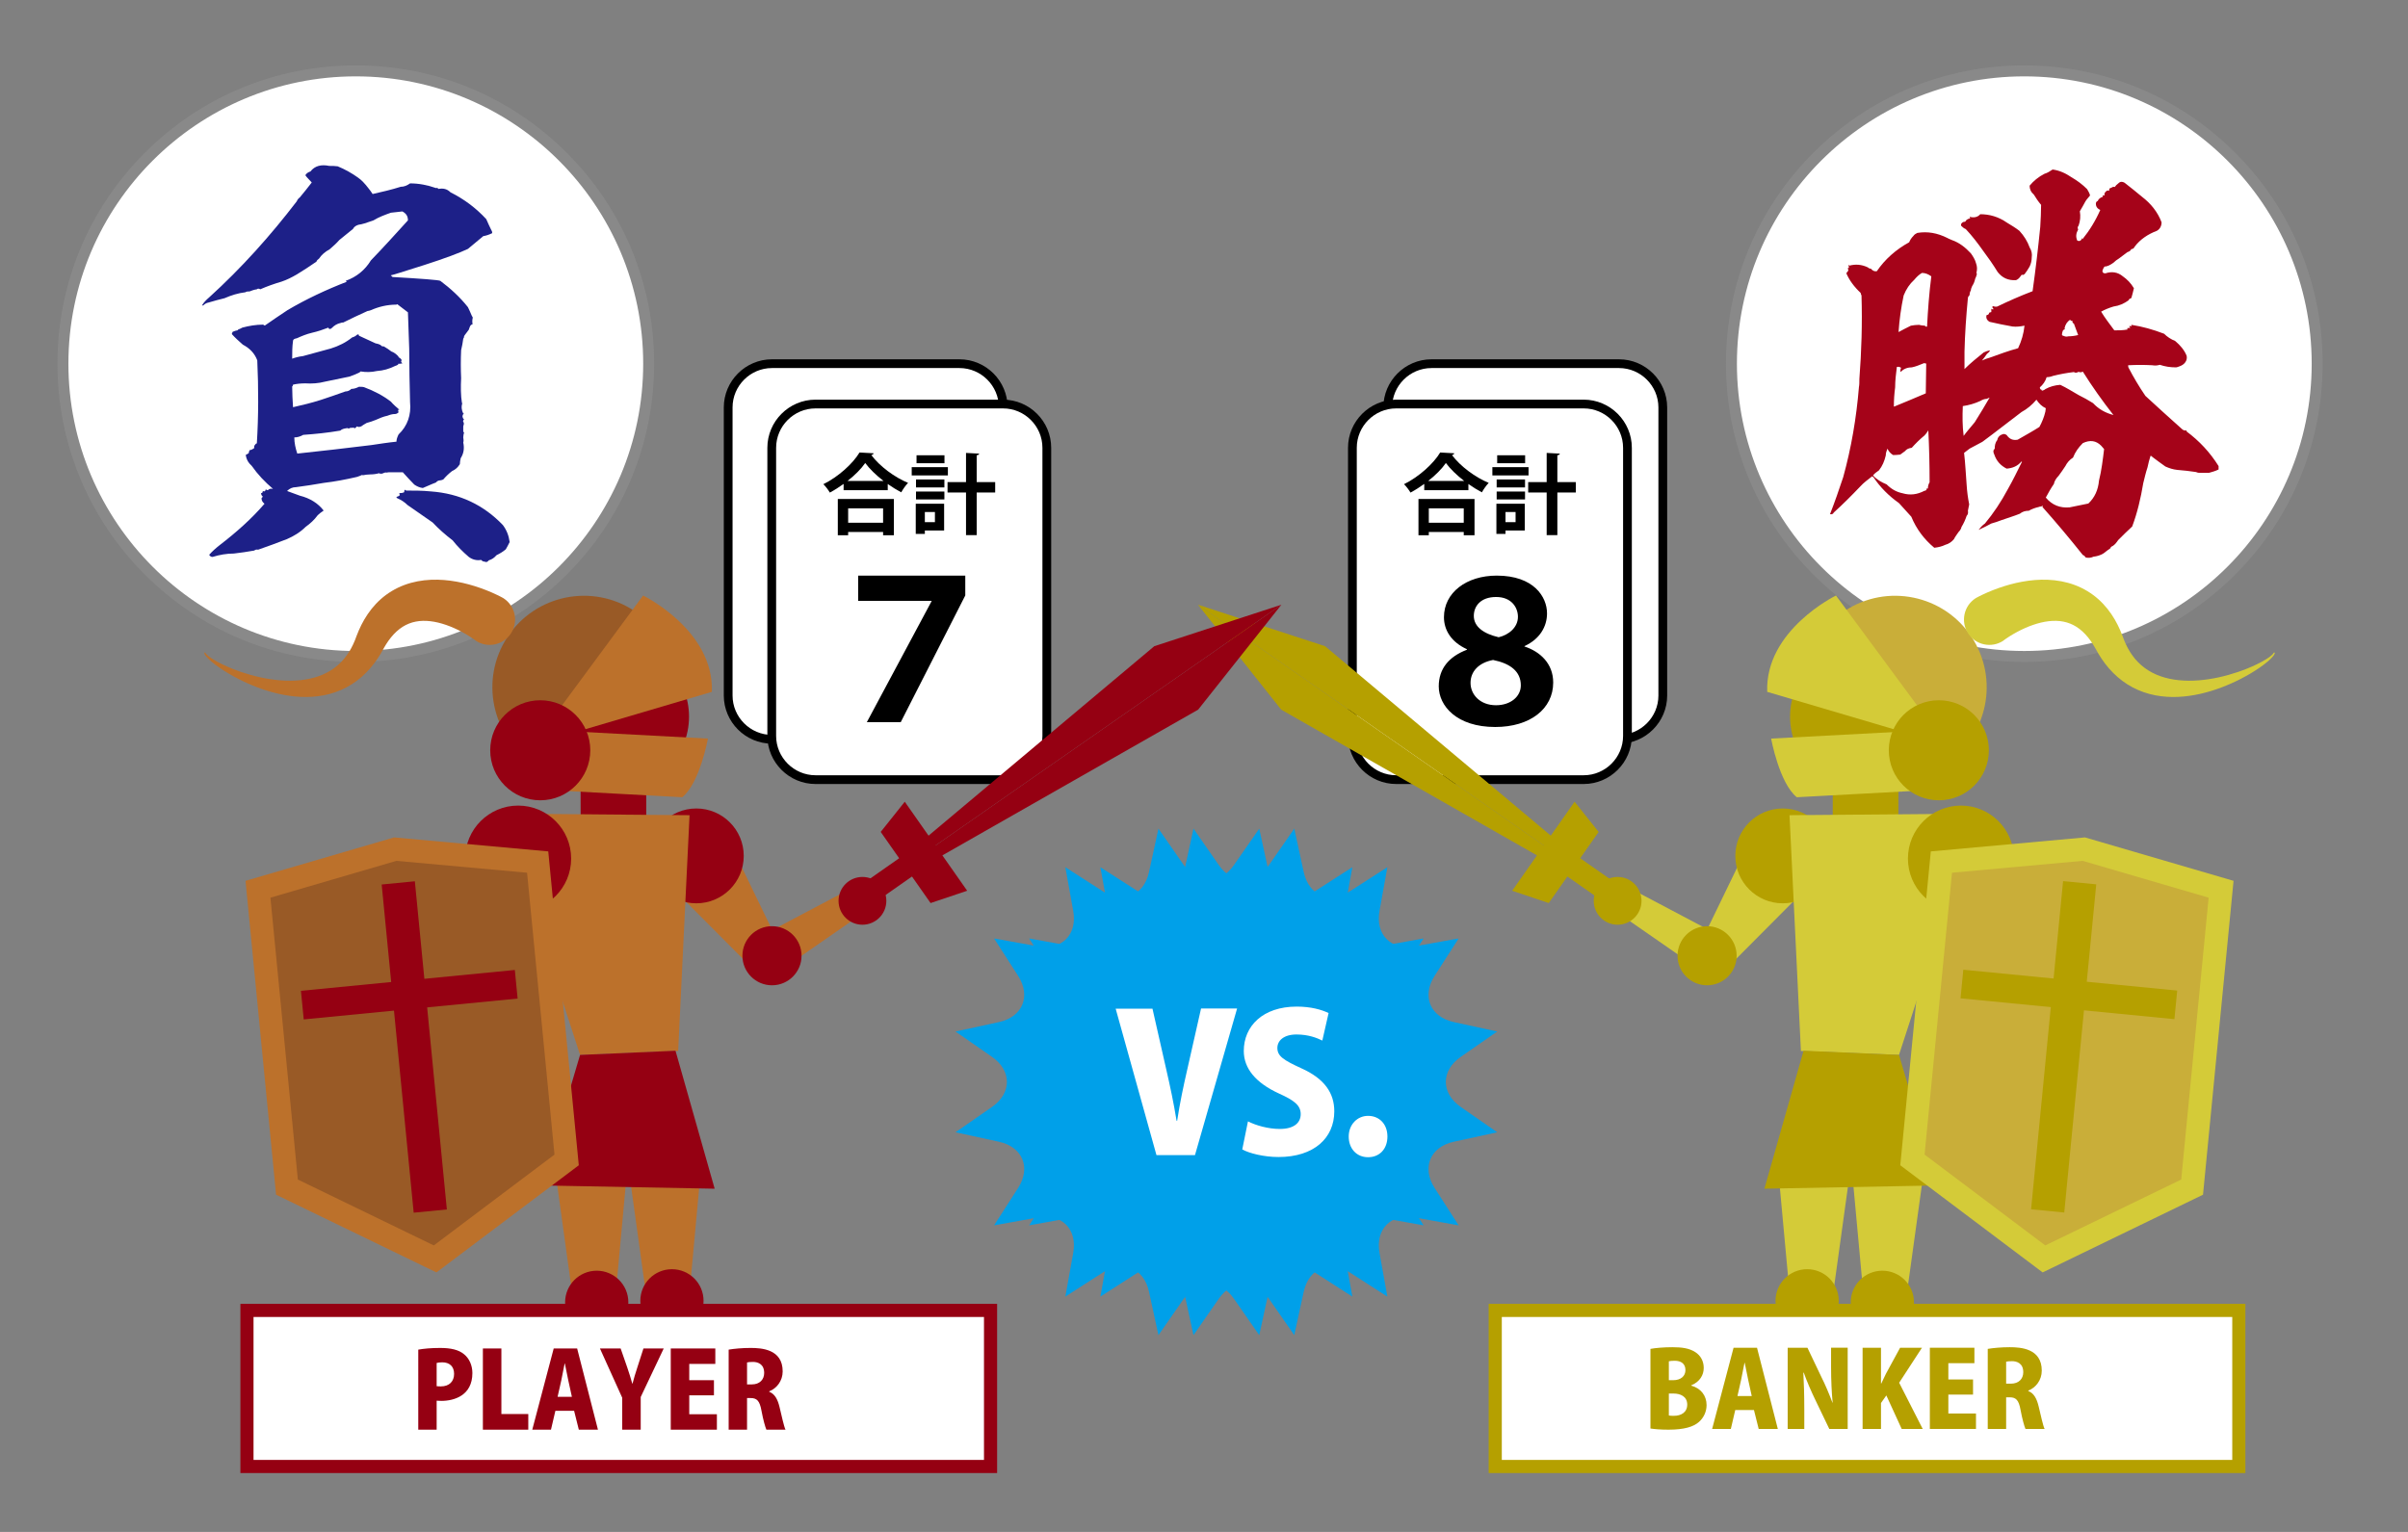 <?xml version="1.0" encoding="utf-8"?>
<!-- Generator: Adobe Illustrator 16.0.3, SVG Export Plug-In . SVG Version: 6.00 Build 0)  -->
<!DOCTYPE svg PUBLIC "-//W3C//DTD SVG 1.1//EN" "http://www.w3.org/Graphics/SVG/1.1/DTD/svg11.dtd">
<svg version="1.1" id="レイヤー_1" xmlns="http://www.w3.org/2000/svg" xmlns:xlink="http://www.w3.org/1999/xlink" x="0px"
	 y="0px" width="550px" height="350px" viewBox="0 0 550 350" enable-background="new 0 0 550 350" xml:space="preserve">
<rect x="0" y="0" width="550" height="350" fill="#808080" stroke="none"/>
<g>
	<g>
		<circle fill="#FFFFFF" cx="462.362" cy="83.091" r="66.892"/>
		<path fill="#898989" d="M462.361,151.231c-18.201,0-35.313-7.088-48.184-19.958c-12.869-12.87-19.957-29.981-19.957-48.183
			c0-18.202,7.088-35.314,19.957-48.185c12.871-12.87,29.982-19.958,48.184-19.958s35.314,7.088,48.184,19.958
			c12.871,12.87,19.959,29.982,19.959,48.185c0,18.201-7.088,35.313-19.959,48.183C497.676,144.144,480.563,151.231,462.361,151.231
			z M462.361,17.448c-36.195,0-65.641,29.446-65.641,65.643c0,36.194,29.445,65.641,65.641,65.641s65.643-29.446,65.643-65.641
			C528.004,46.895,498.557,17.448,462.361,17.448z"/>
	</g>
	<g>
		<path fill="#A50319" d="M476.701,43.205c0.291,0.486,0.582,0.973,0.68,1.458c-0.389,0.487-0.777,0.875-1.068,1.362
			c-0.391,0.777-0.875,1.554-1.264,2.236c0.193,1.165,0.096,2.233-0.293,3.305c-0.193,0.193-0.291,0.484-0.096,0.873
			c-0.488,0.876-0.584,1.654-0.195,2.528c0.389,0.194,0.777,0.098,0.973-0.292v-0.389c0,0.098,0.096,0.292,0.193,0.389
			c1.652-2.041,3.014-4.277,4.082-6.708c-0.484-0.193-0.875-0.582-0.971-1.068c-0.098-0.485,0-0.874,0.389-0.973
			c0.195-0.485,0.582-0.776,1.166-0.971v-0.39c0.096,0.097,0.193,0.097,0.389,0.097c-0.098-0.292,0-0.681,0.389-0.972
			c0.195-0.193,0.391-0.193,0.68-0.097c-0.096-0.39,0.098-0.681,0.488-0.681c0.193-0.194,0.484-0.292,0.777-0.194
			c0.193-0.291,0.484-0.584,0.875-0.875c0.389-0.39,0.875-0.39,1.361-0.098c1.359,1.068,2.721,2.139,3.984,3.209
			c2.041,1.555,3.596,3.499,4.471,5.832c0,0.875-0.387,1.555-1.066,1.943c-2.043,0.778-3.793,1.944-5.057,3.599
			c-0.193,0.387-0.389,0.581-0.777,0.581c-0.195,0.39-0.486,0.584-0.875,0.681c-0.68,0.487-1.264,0.972-1.945,1.459
			c-0.486,0.291-0.873,0.584-1.264,0.972c-0.68,0.485-1.359,0.875-2.041,0.875c-0.293,0.39-0.389,0.681-0.484,0.971
			c0,0.39,0.191,0.585,0.68,0.585c1.459-0.486,2.818-0.291,3.984,0.681c0.973,0.68,1.848,1.556,2.529,2.721
			c-0.195,0.875-0.391,1.556-0.584,2.236c-0.293,0.097-0.389,0.194-0.293,0.194c-0.193,0-0.291,0.098-0.291,0.291
			c-1.068,0.779-2.139,1.265-3.5,1.459c-0.973,0.291-1.943,0.681-2.818,1.167c0.875,1.458,1.943,2.818,3.014,4.276
			c0.973,0,1.943,0,3.014-0.194c0-0.195-0.098-0.291-0.098-0.291c0.195,0,0.389-0.098,0.777-0.098
			c-0.193-0.098-0.291-0.292-0.291-0.389c0.193,0,0.389,0,0.582,0c-0.096-0.098-0.096-0.194-0.096-0.291
			c2.527,0.388,4.957,1.068,7.484,2.04c0.68,0.681,1.555,1.265,2.527,1.653c1.166,0.972,2.139,2.139,2.625,3.401
			c0.096,0.585,0,1.07-0.389,1.556c-0.293,0.391-0.777,0.681-1.361,0.876c-0.291,0.096-0.486,0.194-0.68,0.194
			c-1.361,0-2.527-0.194-3.693-0.584c-0.68,0.194-1.168,0.194-1.752,0.098c-1.846-0.098-3.596-0.098-5.441,0
			c-0.098,0.097-0.098,0.194-0.098,0.194c0.098,0,0.098,0.098,0.098,0.292c1.166,2.236,2.428,4.373,3.887,6.513
			c2.723,2.526,5.543,5.054,8.361,7.583c0.291,0.291,0.68,0.389,1.068,0.291c0,0.098,0,0.194-0.098,0.194
			c3.014,2.235,5.443,4.86,7.387,7.97c0,0.293,0,0.584,0,0.779c-0.777,0.389-1.553,0.583-2.234,0.776c-0.584,0-1.264,0-1.75,0
			c-0.389,0-0.777,0-1.166-0.193c-1.361-0.194-2.82-0.388-4.277-0.487c-0.973-0.096-1.846-0.389-2.723-0.776
			c-1.068-0.778-2.039-1.459-2.916-2.14c-0.195-0.193-0.291-0.291-0.484-0.291c-0.293,0.875-0.488,1.75-0.682,2.625
			c-0.389,1.166-0.682,2.43-0.971,3.598c-0.584,3.498-1.361,6.803-2.529,9.914c-1.068,0.972-2.139,2.041-3.207,3.11
			c-0.391,0.583-0.777,1.069-1.264,1.361c-0.291,0.096-0.486,0.291-0.486,0.485c-0.582,0.389-1.068,0.777-1.557,1.166
			c-0.777,0.487-1.555,0.681-2.332,0.779c-0.584,0.291-1.166,0.291-1.748,0.193c-0.195-0.292-0.391-0.485-0.682-0.583
			c-3.014-3.792-6.125-7.485-9.234-10.984c0,0,0.098-0.097,0.098-0.194c-0.098,0-0.098-0.096-0.098-0.096
			c-0.098,0.096-0.195,0.193-0.293,0.193c-0.193,0-0.289,0-0.484,0.097c-0.875,0.194-1.652,0.486-2.334,0.876
			c-0.777,0-1.457,0.193-2.041,0.68c-1.457,0.583-2.818,0.971-4.18,1.459c-0.777,0.291-1.555,0.582-2.334,0.777
			c-0.875,0.484-1.846,0.971-2.916,1.458c0.389-0.487,0.875-1.069,1.459-1.458c1.943-2.334,3.693-4.958,5.248-7.875
			c1.166-2.04,2.141-4.082,3.209-6.221c-0.098,0-0.098,0-0.098-0.098c-0.875,1.068-2.041,1.555-3.402,1.652
			c-1.361-0.68-2.332-1.75-2.818-3.207c-0.293-0.584-0.293-0.973,0.098-1.361c0-0.681,0.096-1.361,0.582-1.943
			c0.098-0.681,0.584-1.166,1.264-1.361c0.293-0.098,0.584,0,0.875,0.195c0.682,0.971,1.457,1.262,2.527,1.068
			c1.652-0.973,3.307-1.848,4.959-2.916c0.582-1.069,1.068-2.236,1.359-3.5c0-0.292,0.098-0.485,0.098-0.777
			c-0.875-0.389-1.555-1.068-2.139-1.943c-0.971,1.166-2.139,2.137-3.402,2.816c-3.111,2.335-6.027,4.667-8.943,6.807
			c-1.07,0.582-2.041,1.068-2.916,1.555c-0.486,0.389-0.875,0.68-1.264,0.973c0.293,2.43,0.389,4.859,0.584,7.291
			c0.096,1.555,0.291,3.014,0.584,4.471c-0.098,0.486-0.195,0.973-0.293,1.459c0.098,0.484,0,0.874-0.291,1.165
			c-0.291,0.876-0.682,1.751-1.166,2.526c-0.098,0.487-0.389,0.876-0.682,1.168c-0.389,0.583-0.777,1.068-1.068,1.652
			c-0.486,0.583-1.168,1.07-1.945,1.264c-0.777,0.388-1.652,0.583-2.527,0.68c-2.332-1.943-4.082-4.276-5.248-7.095
			c-0.875-0.972-1.848-2.042-2.82-3.111c-2.332-1.651-4.277-3.597-5.832-5.929c-0.098,0-0.195-0.098-0.291-0.195
			c-0.973,0.777-1.945,1.457-2.723,2.333c-1.945,2.041-3.986,4.083-6.025,5.931c-0.195,0.387-0.488,0.485-0.877,0.387
			c1.07-2.721,2.041-5.539,3.014-8.455c1.848-6.707,3.014-13.514,3.596-20.608c0.1-0.487,0.1-1.167,0.1-1.847
			c0.484-6.32,0.68-12.639,0.484-19.054c-0.096-0.193-0.193-0.389-0.193-0.583c-1.459-1.361-2.625-2.916-3.307-4.569
			c0,0,0.1,0,0.293-0.098c-0.098-0.096-0.098-0.096-0.098-0.194c0.098,0,0.293-0.097,0.293-0.291c0-0.098-0.098-0.292-0.098-0.584
			c0.193,0.099,0.291,0,0.193-0.389c0,0-0.096,0-0.096-0.193c0-0.099,0.096-0.099,0.193,0.097c1.459-0.389,2.818-0.292,4.277,0.39
			c0.193,0.194,0.389,0.291,0.68,0.291c0.389,0.484,0.875,0.68,1.361,0.583c1.848-2.721,4.375-4.957,7.389-6.611
			c0.193-0.484,0.486-0.971,0.971-1.457c0.195-0.292,0.486-0.486,0.877-0.68c2.332-0.39,4.568,0,6.9,1.166
			c0.291,0.194,0.68,0.291,1.068,0.486c1.654,0.583,3.016,1.652,4.277,3.013c0.486,0.68,0.973,1.458,1.168,2.235
			c0.291,0.778,0.291,1.459,0.098,2.236c0.096,0.098,0.096,0.195,0.096,0.292c-0.096,0.389-0.193,0.68-0.389,1.068
			c-0.098,0.487-0.291,1.069-0.68,1.653c-0.098,0.291-0.293,0.583-0.293,0.972c-0.193,0.291-0.291,0.68-0.291,1.069
			c-0.193,0.195-0.389,0.486-0.389,0.681c-0.389,4.082-0.682,8.165-0.777,12.249c0,1.457,0,2.722,0,3.985
			c1.359-1.361,2.818-2.528,4.375-3.792c0.389-0.193,0.873-0.389,1.457-0.485c-0.098,0.292-0.389,0.583-0.68,0.778
			c-0.389,0.582-0.777,1.069-1.166,1.555c0.582-0.292,1.166-0.485,1.846-0.681c2.139-0.778,4.277-1.556,6.416-2.14
			c0.777-1.651,1.264-3.305,1.459-5.151c-0.973,0.194-1.848,0.291-2.723,0.194c-1.75-0.291-3.5-0.681-5.25-1.068
			c-0.68-0.389-0.875-0.973-0.68-1.556c0.291,0,0.486-0.098,0.584-0.487h0.096v-0.193c0.098,0.097,0.195,0.097,0.389,0
			c0-0.194,0-0.388,0-0.777c0.195,0.194,0.389,0.194,0.584,0.096c-0.291-0.096-0.389-0.387-0.291-0.681
			c0.389,0.099,0.68,0.195,1.068,0.099c2.625-1.264,5.25-2.43,8.068-3.5c0.68-4.86,1.264-9.818,1.75-14.678
			c0.098-1.749,0.193-3.402,0.193-5.055c-0.68-0.777-1.166-1.556-1.652-2.333c-0.68-0.584-0.971-1.265-0.971-2.041
			c0.875-1.07,2.041-2.042,3.402-2.723c0.68-0.195,1.264-0.583,1.848-0.972c1.553,0.194,3.012,0.874,4.275,1.75
			C474.465,41.262,475.631,42.136,476.701,43.205z M440.441,98.323c-0.291,0.485-0.582,0.875-0.873,1.166
			c-1.07,0.875-2.043,1.848-2.916,2.82c-0.682,0.096-1.168,0.291-1.557,0.776c-0.389,0.292-0.777,0.583-1.07,0.778
			c-0.68,0.096-1.262,0.096-1.652,0.096c-0.582-0.389-0.971-0.777-1.264-1.457c-0.193,0.486-0.389,0.973-0.389,1.555
			c-0.291,1.264-0.777,2.43-1.555,3.404c-0.582,0.388-1.07,0.776-1.361,1.166c0.875,0.971,1.943,1.555,3.111,2.041
			c1.068,1.068,2.236,1.75,3.693,2.04c1.652,0.486,3.307,0.293,4.959-0.583c0.291,0,0.484-0.193,0.484-0.389
			c0-0.193,0.098-0.193,0.291-0.098c0-0.485,0.098-0.971,0.389-1.457C440.732,106.294,440.637,102.31,440.441,98.323z
			 M439.957,83.062l-0.486-0.098c-0.973,0.389-1.848,0.778-2.818,0.973c-1.072,0-1.945,0.389-2.529,1.068
			c-0.098-0.193-0.098-0.582,0.098-0.972c-0.293-0.195-0.582-0.291-0.973-0.195c-0.193,1.556-0.389,3.111-0.389,4.667
			c-0.195,1.459-0.291,2.916-0.291,4.375h0.096c2.336-0.974,4.764-1.945,7.195-3.014L439.957,83.062z M438.984,62.355
			c-0.682,0.389-1.264,0.972-1.75,1.556c-1.07,0.972-1.848,2.139-2.43,3.597c-0.584,2.723-0.973,5.54-1.166,8.36
			c0.873-0.487,1.846-0.973,2.818-1.459c0.582-0.097,1.166-0.193,1.846-0.193c0.389,0.097,0.875,0.193,1.361,0.193
			c0.098,0.194,0.293,0.291,0.486,0.194c0.193-3.791,0.486-7.679,0.973-11.47C440.441,62.647,439.762,62.355,438.984,62.355z
			 M463.578,56.523c0.486,0.777,0.584,1.556,0.486,2.235c0,0.778-0.195,1.556-0.486,2.139c-0.391,0.681-0.777,1.265-1.166,1.75
			c-0.195,0.097-0.293,0.097-0.293,0.195c-0.193-0.099-0.389-0.099-0.486,0.096c-0.389,0.584-0.68,0.875-1.166,1.07
			c-1.75,0.096-3.111-0.486-4.18-1.847c-1.07-1.751-2.236-3.403-3.402-4.959c-1.168-1.652-2.43-3.305-3.889-4.86
			c-0.486-0.194-0.777-0.485-1.068-0.776c-0.098-0.389,0.098-0.683,0.582-0.876c0.195,0,0.391,0,0.486-0.195v-0.097
			c0.195-0.194,0.486-0.388,0.875-0.485c0,0,0.098-0.098,0.193-0.194c-0.193,0-0.193-0.097-0.193-0.195
			c0.973,0.292,1.846,0.099,2.43-0.582c2.139,0,4.18,0.582,6.125,1.942c0.973,0.585,1.943,1.167,2.818,1.848
			C462.314,53.898,463.092,55.162,463.578,56.523z M454.439,90.837c-0.193,0.098-0.486,0.195-0.68,0.293
			c-0.486,0-0.973,0.195-1.459,0.485c-1.264,0.585-2.623,0.972-3.984,1.167c-0.098,2.334-0.098,4.568,0.193,6.805
			c0.777-1.069,1.652-2.041,2.527-3.11C452.205,94.63,453.371,92.685,454.439,90.837z M474.66,84.907c0,0.195,0,0.195,0,0.195
			c-0.098,0-0.098,0,0-0.098c-0.391,0.195-0.682,0.195-0.975,0c-1.652,0.195-3.207,0.487-4.762,0.875
			c-0.486,0.193-0.973,0.293-1.457,0.293c-0.293,0.971-0.875,1.748-1.555,2.332c0,0.39,0.193,0.584,0.582,0.584
			c-0.195,0.096-0.293,0.193-0.098,0.193c0.291-0.098,0.584-0.193,0.777-0.388c1.07-0.585,2.139-0.876,3.402-0.974
			c1.457,0.681,2.82,1.557,4.18,2.334c1.166,0.582,2.236,1.166,3.307,1.847c1.264,1.36,2.818,2.235,4.664,2.722
			c-2.525-3.208-4.859-6.514-6.998-9.916C475.34,85.103,475.049,85.103,474.66,84.907z M479.908,101.822
			c-1.166-1.167-2.527-1.36-4.18-0.583c-0.973,0.971-1.75,2.041-2.236,3.306c-0.777,0.485-1.361,1.167-1.748,1.942
			c-0.488,0.779-1.07,1.556-1.557,2.236c-0.584,0.584-0.971,1.265-1.068,1.848c-0.682,0.973-1.266,2.042-1.848,3.111
			c1.459,1.748,3.305,2.429,5.443,2.235c1.361-0.292,2.818-0.583,4.277-0.876c1.457-1.359,2.236-3.109,2.432-5.249
			c0.582-2.331,0.873-4.763,1.164-7.192L479.908,101.822z M472.813,73.048c-0.682,0.487-1.068,1.07-1.264,1.945l0.098,0.096
			c-0.098,0.195-0.195,0.292-0.391,0.292c-0.193,0.389-0.291,0.778-0.291,1.167c0.195,0.195,0.291,0.195,0.389,0.195
			c0.391,0.193,0.68,0.193,1.07,0.096c0.68,0,1.457-0.096,2.236-0.291c-0.293-0.874-0.682-1.75-0.975-2.625
			c-0.289-0.096-0.387-0.291-0.289-0.583C473.104,73.34,472.91,73.242,472.813,73.048z"/>
	</g>
</g>
<g>
	<path fill="#FFFFFF" d="M229.146,158.906c0,5.5-4.5,10-10,10H176.32c-5.5,0-10-4.5-10-10V93.09c0-5.5,4.5-10,10-10h42.826
		c5.5,0,10,4.5,10,10V158.906z"/>
	<path fill="none" stroke="#000000" stroke-width="2" stroke-miterlimit="10" d="M229.146,158.906c0,5.5-4.5,10-10,10H176.32
		c-5.5,0-10-4.5-10-10V93.09c0-5.5,4.5-10,10-10h42.826c5.5,0,10,4.5,10,10V158.906z"/>
</g>
<g>
	<path fill="#FFFFFF" d="M379.791,158.906c0,5.5-4.5,10-10,10h-42.826c-5.5,0-10-4.5-10-10V93.09c0-5.5,4.5-10,10-10h42.826
		c5.5,0,10,4.5,10,10V158.906z"/>
	<path fill="none" stroke="#000000" stroke-width="2" stroke-miterlimit="10" d="M379.791,158.906c0,5.5-4.5,10-10,10h-42.826
		c-5.5,0-10-4.5-10-10V93.09c0-5.5,4.5-10,10-10h42.826c5.5,0,10,4.5,10,10V158.906z"/>
</g>
<g>
	<path fill="#FFFFFF" d="M239.096,168.125c0,5.5-4.5,10-10,10h-42.827c-5.5,0-10-4.5-10-10v-65.816c0-5.5,4.5-10,10-10h42.827
		c5.5,0,10,4.5,10,10V168.125z"/>
	<path fill="none" stroke="#000000" stroke-width="2" stroke-miterlimit="10" d="M239.096,168.125c0,5.5-4.5,10-10,10h-42.827
		c-5.5,0-10-4.5-10-10v-65.816c0-5.5,4.5-10,10-10h42.827c5.5,0,10,4.5,10,10V168.125z"/>
</g>
<g>
	<path fill="#FFFFFF" d="M371.721,168.125c0,5.5-4.5,10-10,10h-42.826c-5.5,0-10-4.5-10-10v-65.816c0-5.5,4.5-10,10-10h42.826
		c5.5,0,10,4.5,10,10V168.125z"/>
	<path fill="none" stroke="#000000" stroke-width="2" stroke-miterlimit="10" d="M371.721,168.125c0,5.5-4.5,10-10,10h-42.826
		c-5.5,0-10-4.5-10-10v-65.816c0-5.5,4.5-10,10-10h42.826c5.5,0,10,4.5,10,10V168.125z"/>
</g>
<g>
	<path d="M192.682,110.563c-1,0.721-2.061,1.4-3.141,1.98c-0.32-0.56-0.98-1.439-1.48-1.92c3.461-1.7,6.782-4.761,8.262-7.241
		l3.221,0.18c-0.06,0.22-0.24,0.36-0.54,0.4c1.94,2.601,5.381,5.121,8.402,6.361c-0.58,0.6-1.14,1.42-1.56,2.16
		c-1.021-0.54-2.061-1.181-3.081-1.9v1.42h-10.082V110.563z M191.361,122.285v-8.281h12.803v8.281h-2.46v-0.74h-7.981v0.74H191.361z
		 M201.804,109.883c-1.68-1.3-3.201-2.761-4.181-4.101c-0.92,1.34-2.36,2.78-4.041,4.101H201.804z M201.704,116.145h-7.981v3.28
		h7.981V116.145z"/>
	<path d="M216.502,106.722v1.9h-8.262v-1.9H216.502z M215.643,115.084v6.121h-4.401v0.78h-2.08v-6.901H215.643z M209.221,111.363
		v-1.82h6.481v1.82H209.221z M209.221,114.104v-1.8h6.481v1.8H209.221z M215.722,104.021v1.82h-6.381v-1.82H215.722z
		 M213.542,116.984h-2.301v2.32h2.301V116.984z M227.305,110.143v2.381h-4.221v9.742h-2.44v-9.742h-4.221v-2.381h4.221v-6.661
		l3,0.16c-0.02,0.2-0.18,0.32-0.56,0.38v6.121H227.305z"/>
</g>
<g>
	<path d="M325.307,110.563c-1,0.721-2.061,1.4-3.141,1.98c-0.32-0.56-0.98-1.439-1.48-1.92c3.461-1.7,6.781-4.761,8.262-7.241
		l3.221,0.18c-0.061,0.22-0.24,0.36-0.541,0.4c1.941,2.601,5.383,5.121,8.402,6.361c-0.58,0.6-1.141,1.42-1.561,2.16
		c-1.02-0.54-2.061-1.181-3.08-1.9v1.42h-10.082V110.563z M323.986,122.285v-8.281h12.803v8.281h-2.461v-0.74h-7.98v0.74H323.986z
		 M334.428,109.883c-1.68-1.3-3.199-2.761-4.18-4.101c-0.92,1.34-2.361,2.78-4.041,4.101H334.428z M334.328,116.145h-7.98v3.28h7.98
		V116.145z"/>
	<path d="M349.127,106.722v1.9h-8.262v-1.9H349.127z M348.268,115.084v6.121h-4.402v0.78h-2.08v-6.901H348.268z M341.846,111.363
		v-1.82h6.48v1.82H341.846z M341.846,114.104v-1.8h6.48v1.8H341.846z M348.348,104.021v1.82h-6.383v-1.82H348.348z M346.166,116.984
		h-2.301v2.32h2.301V116.984z M359.93,110.143v2.381h-4.221v9.742h-2.441v-9.742h-4.221v-2.381h4.221v-6.661l3.002,0.16
		c-0.021,0.2-0.182,0.32-0.561,0.38v6.121H359.93z"/>
</g>
<g>
	<path d="M335.043,148.322c-3.564-1.628-5.236-4.356-5.236-7.305c0-5.633,5.148-9.506,12.059-9.506
		c8.492,0,11.484,4.885,11.484,8.625c0,3.037-1.672,5.897-5.148,7.481v0.088c3.609,1.188,6.557,3.917,6.557,8.229
		c0,6.028-5.279,10.165-13.246,10.165c-8.801,0-12.893-4.841-12.893-9.285c0-4.005,2.287-6.777,6.424-8.361V148.322z
		 M347.365,156.596c0-3.213-2.42-5.017-6.336-5.81c-3.301,0.616-5.15,2.641-5.15,5.237c0,2.685,2.201,5.104,5.811,5.104
		C345.076,161.128,347.365,159.104,347.365,156.596z M336.627,140.709c0,2.509,2.289,4.093,5.678,4.885
		c2.289-0.528,4.4-2.244,4.4-4.665c0-2.112-1.451-4.532-4.973-4.532C338.168,136.396,336.627,138.509,336.627,140.709z"/>
</g>
<g>
	<path d="M220.474,131.512v4.532L205.732,165h-7.745l14.786-27.636v-0.088h-16.766v-5.765H220.474z"/>
</g>
<g>
	<g>
		<circle fill="#FFFFFF" cx="81.267" cy="83.09" r="66.892"/>
		<path fill="#898989" d="M81.267,151.232c-18.201,0-35.313-7.089-48.184-19.959c-12.87-12.87-19.958-29.982-19.958-48.184
			s7.088-35.313,19.958-48.184c12.871-12.87,29.982-19.958,48.184-19.958s35.313,7.088,48.184,19.958s19.958,29.982,19.958,48.184
			s-7.088,35.313-19.958,48.184S99.468,151.232,81.267,151.232z M81.267,17.448c-36.195,0-65.642,29.446-65.642,65.642
			s29.446,65.643,65.642,65.643s65.642-29.447,65.642-65.643S117.462,17.448,81.267,17.448z"/>
	</g>
	<g>
		<path fill="#1D2088" d="M85.107,44.328c2.139-0.488,4.277-0.973,6.416-1.653c0.777,0,1.457-0.293,2.138-0.778
			c2.042,0,3.985,0.389,5.93,1.069c0.194-0.097,0.389,0,0.583,0.194c1.069-0.194,1.945,0,2.722,0.777
			c3.11,1.556,5.833,3.597,8.166,6.125c0.39,0.875,0.778,1.75,1.167,2.526c0.193,0.293,0.193,0.487,0.193,0.681
			c-0.777,0.39-1.458,0.584-2.041,0.681c-1.264,1.069-2.43,2.043-3.5,2.916c-1.846,0.875-5.151,2.14-10.012,3.695
			c-4.86,1.554-7.387,2.332-7.582,2.332c0,0.194,0.098,0.194,0.291,0.194c0,0,0,0.098,0,0.195
			c6.805,0.388,10.499,0.681,10.984,0.875c2.333,1.749,4.473,3.692,6.318,6.025c0.293,0.584,0.584,1.264,0.876,1.946
			c0.194,0.29,0.291,0.484,0.194,0.582c-0.098,0.485-0.098,0.972,0,1.361c-0.098,0-0.292,0.097-0.486,0.29
			c-0.098,0.194-0.291,0.585-0.389,0.973c-0.389,0.583-0.777,0.973-1.07,1.458c0,0.293-0.096,0.486-0.193,0.584
			c-0.098,0.874-0.291,1.749-0.486,2.625c-0.098,2.139-0.098,4.276,0,6.414c-0.098,1.945-0.098,3.89,0.195,5.735l0.098-0.097
			c-0.293,0.875-0.195,1.652,0.193,2.43l0.193-0.097c-0.387,0.39-0.484,0.778-0.193,1.264c0.098,0.097,0.098,0.097,0.193,0.097
			c-0.291,0.391-0.291,0.584-0.096,0.777c0.096,0.293,0,0.585-0.098,0.876c0,0.485,0,0.876,0,1.265c0.098,0,0.098,0.096,0.193,0.096
			c-0.096,0.391-0.193,0.777-0.193,1.168c0.098,0.485,0.098,0.874,0,1.166c0.292,1.36,0.098,2.527-0.584,3.596
			c-0.097,0.487-0.193,0.876-0.193,1.361c-0.486,0.777-1.07,1.264-1.75,1.555c-0.777,0.584-1.458,1.265-2.042,1.945
			c-0.29,0.096-0.485,0.193-0.681,0.193c-0.389,0-0.777,0.195-0.972,0.486c-1.069,0.389-2.04,0.875-3.014,1.265
			c-0.776-0.098-1.36-0.39-1.943-0.778c-0.875-0.875-1.749-1.847-2.625-2.818c-1.069,0-2.139,0-3.208,0
			c-0.292,0-0.486,0.098-0.68,0.098v-0.098c-0.486,0.194-0.875,0.291-1.069,0.388c-0.098,0-0.098-0.097-0.098-0.193
			c-0.194,0.193-0.292,0.193-0.292,0.193s0-0.097,0-0.193c-0.68,0.193-1.36,0.291-2.041,0.291c-0.584,0-1.264,0.098-1.75,0.195
			c-0.098,0-0.098,0-0.098-0.098c-0.485,0.195-0.874,0.389-1.264,0.485c-2.526,0.584-5.055,1.07-7.582,1.362
			c-2.139,0.388-4.18,0.681-6.318,0.972c-0.777,0-1.458,0.292-2.041,0.875c0.971,0.389,1.944,0.68,2.916,1.069
			c2.333,0.583,4.181,1.749,5.443,3.402c-0.582,0.388-1.068,0.778-1.36,1.067c-0.778,1.07-1.75,1.946-2.722,2.627
			c-1.264,1.263-2.723,2.139-4.277,2.818c-2.236,0.875-4.375,1.653-6.611,2.43c-0.291-0.096-0.68,0-0.874,0.193
			c-1.555,0.293-3.11,0.488-4.665,0.683c-1.653,0-3.306,0.29-4.861,0.776c-0.39,0-0.583-0.195-0.777-0.486
			c0.681-0.777,1.555-1.555,2.43-2.235c3.791-2.916,7.291-6.027,10.207-9.429c-0.486-0.39-0.681-0.777-0.681-1.264
			c0.098-0.098,0.194-0.194,0.292-0.39c-0.292-0.193-0.389-0.485-0.389-0.778c0.291,0,0.389-0.193,0.389-0.484
			c0.389,0.195,0.584,0.098,0.68-0.39c0.098,0.097,0.195,0.194,0.486,0.194c0.293-0.291,0.584-0.388,1.167-0.291
			c-1.847-1.555-3.499-3.306-4.86-5.249c-0.777-0.681-1.265-1.556-1.361-2.528c0.097,0,0.39-0.194,0.68-0.388
			c0-0.195,0.098-0.487,0.195-0.681c0.293,0,0.681-0.195,1.069-0.487c-0.097-0.388,0-0.583,0.292-0.874
			c0-0.096,0.096-0.096,0.291-0.193c0.389-6.223,0.389-12.639,0.098-18.956c-0.583-1.556-1.652-2.722-3.305-3.597
			c-0.876-0.777-1.75-1.555-2.528-2.431c0.098-0.098,0.098-0.293,0.194-0.486c0.389-0.193,0.777-0.291,1.264-0.389v-0.194
			c0.292,0,0.584-0.193,0.973-0.389c1.457-0.389,3.109-0.681,4.764-0.681c0.098,0.098,0.193,0.193,0.389,0.193
			c1.652-1.166,3.402-2.331,5.151-3.499c4.276-2.526,8.847-4.665,13.609-6.513c-0.194,0-0.291-0.097-0.291-0.193
			c2.431-0.875,4.374-2.431,5.735-4.666c2.818-2.917,5.638-6.028,8.457-9.139c0-0.971-0.389-1.556-1.265-2.041
			c-0.874,0.097-1.847,0.194-2.624,0.292c-1.361,0.485-2.722,0.973-3.985,1.749c-0.972,0.292-1.847,0.681-2.722,0.875
			c-0.973,0.098-1.653,0.485-1.944,1.07c-1.069,0.874-2.139,1.748-3.111,2.526c-0.681,0.777-1.458,1.458-2.235,2.138
			c-1.069,0.584-1.848,1.266-2.43,2.14c-0.292,0.194-0.487,0.39-0.584,0.68c-1.556,1.07-3.014,2.043-4.472,2.917
			c-1.165,0.68-2.333,1.265-3.5,1.652c-1.652,0.486-3.305,1.07-4.859,1.75c-0.292-0.194-0.583-0.194-0.778,0
			c-0.68,0.098-1.166,0.292-1.652,0.485c-0.389,0-0.68,0-0.973,0.195c-1.652,0.195-3.207,0.681-4.763,1.36
			c-1.166,0.293-2.333,0.583-3.597,0.974c-0.584,0.097-0.972,0.387-1.264,0.68h-0.291c0.388-0.68,0.971-1.265,1.652-1.849
			c7.387-6.706,13.998-14.094,20.024-21.969c0.098-0.29,0.292-0.583,0.681-0.874c0.875-1.069,1.848-2.235,2.723-3.402
			c-0.487-0.583-1.07-1.068-1.459-1.652c0.193-0.389,0.584-0.681,1.167-0.874c0.972-1.264,2.431-1.653,4.276-1.264
			c0.681,0,1.264,0,1.944,0.096c1.652,0.681,3.208,1.556,4.569,2.528c0.875,0.583,1.652,1.458,2.332,2.333
			C84.425,43.355,84.816,43.84,85.107,44.328z M90.744,69.503c-0.096,0-0.193,0.098-0.193,0.098c-2.139,0-4.082,0.486-5.832,1.264
			c-0.293,0.098-0.584,0.194-0.778,0.194c-1.944,0.876-3.791,1.751-5.54,2.625c-0.195,0-0.391,0-0.584,0.099
			c-0.875,0.193-1.459,0.581-2.041,1.166c-0.292,0.291-0.584,0.291-0.777,0l0.096-0.098h-0.096
			c-1.265,0.485-2.431,0.875-3.695,1.165c-1.264,0.293-2.43,0.778-3.499,1.265c-0.583,0.098-0.874,0.291-0.874,0.584
			c-0.195,1.36-0.195,2.722-0.195,4.082c0.778-0.29,1.557-0.485,2.431-0.583c2.138-0.583,4.276-1.167,6.416-1.749
			c1.847-0.584,3.402-1.362,4.859-2.527c0.39-0.098,0.778-0.293,1.069-0.583c0.098-0.098,0.195-0.098,0.39-0.098
			c0,0.098,0.097,0.193,0.097,0.292c1.264,0.582,2.527,1.166,3.791,1.749c0.584,0.098,1.069,0.292,1.265,0.485
			c0.194,0.194,0.291,0.292,0.388,0.098c0,0.194,0,0.194,0.195,0.097c0.68,0.389,1.264,0.778,1.75,1.168
			c0.583,0.193,1.068,0.583,1.555,1.068c0.098,0.293,0.291,0.389,0.584,0.583c0.097,0.098,0.193,0.195,0.193,0.39
			c0,0.096-0.097,0.194-0.097,0.194c0,0.193,0.097,0.291,0.291,0.486c-0.388,0.098-0.681,0.098-0.972,0.098v0.191
			c-0.389,0.195-0.583,0.293-0.681,0.293c-1.36,0.681-2.722,1.069-4.181,1.166c-1.262,0.293-2.526,0.293-3.693,0.098
			c-0.193,0.098-0.193,0.098-0.193,0.195c-0.777,0.389-1.556,0.68-2.334,0.973c-1.848,0.387-3.791,0.777-5.638,1.165
			c-1.458,0.389-3.013,0.487-4.472,0.389c-1.068,0-1.944,0.099-2.818,0.292c0,0.195-0.098,0.389-0.195,0.389
			c0,1.555,0.098,3.207,0.195,4.764c2.138-0.485,4.18-0.973,6.318-1.654c1.846-0.582,3.693-1.262,5.638-1.942
			c0.485,0,0.972-0.195,1.36-0.583c0.584,0,1.168-0.195,1.75-0.486c0.389,0,0.875,0,1.166,0.096
			c2.334,0.876,4.375,1.946,6.125,3.307c0.583,0.681,1.264,1.264,1.943,1.846h-0.291c0,0.195,0,0.391,0.098,0.585
			c-0.293,0.29-0.584,0.388-0.778,0.388c-0.681,0-1.264,0.195-1.75,0.389c-0.972,0.195-1.847,0.585-2.722,0.973
			c-0.68,0.293-1.361,0.486-2.041,0.68c-0.486,0.293-0.875,0.487-1.07,0.681c-0.484,0.292-0.874,0.292-1.166,0.098
			c-0.096,0.194-0.291,0.292-0.389,0.39c-0.194,0.096-0.291,0-0.291-0.098c-0.291,0-0.39,0-0.584,0.098v-0.098
			c-0.291,0.098-0.486,0.098-0.486,0.193c-0.193,0-0.291,0-0.389-0.096c-0.68,0.096-1.264,0.193-1.652,0.583
			c-2.818,0.485-5.638,0.778-8.457,0.972c-0.68,0.389-1.36,0.584-2.041,0.584c0,1.264,0.292,2.526,0.681,3.693
			c5.638-0.584,11.276-1.265,16.915-1.945c1.943-0.289,3.79-0.582,5.734-0.777c0-0.485,0.193-1.068,0.486-1.652
			c2.041-1.944,2.916-4.471,2.624-7.387c-0.097-3.986-0.194-8.068-0.194-12.248c-0.098-2.723-0.194-5.444-0.291-8.263L90.744,69.503
			z M98.424,112.276c6.61,0.484,12.054,3.109,16.429,7.678c0.874,1.168,1.36,2.432,1.555,3.889
			c-0.292,0.583-0.583,1.167-0.875,1.654c-0.68,0.582-1.36,0.972-2.139,1.359c-0.485,0.583-1.068,0.973-1.75,1.166
			c-0.291,0.391-0.583,0.487-0.971,0.293c-0.391,0-0.584-0.195-0.778-0.39c-1.069,0.194-2.042-0.097-2.819-0.681
			c-1.361-1.166-2.625-2.429-3.693-3.791c-1.653-1.264-3.209-2.625-4.57-4.082c-1.943-1.361-3.791-2.624-5.734-3.986
			c-0.68-0.681-1.458-1.166-2.334-1.555c-0.193-0.098-0.193-0.194-0.193-0.292c0.291-0.098,0.584-0.195,0.777-0.39
			c0,0-0.098,0-0.098-0.096l0.098-0.195c-0.098,0-0.193-0.098-0.098-0.195c0.293,0,0.681,0,1.07-0.193
			c0-0.096,0.098-0.291,0.098-0.584l0.389,0.195C94.633,112.081,96.48,112.081,98.424,112.276z"/>
	</g>
</g>
<path fill="#00A0E9" d="M324.031,260.861l0.088-0.019l9.854-2.147l-8.211-5.705l-0.072-0.049l-0.07-0.05
	c-4.516-3.138-4.516-8.273,0-11.411l0.07-0.049l0.072-0.05l8.211-5.706l-9.854-2.146l-0.088-0.02
	c-5.369-1.172-7.332-5.91-4.369-10.535l0.051-0.078l0.047-0.072c0.002-0.002,0.002-0.006,0.004-0.008l5.398-8.406l-9.84,1.771
	h-0.002l-0.084,0.016l-0.086,0.015c-5.412,0.974-9.041-2.657-8.066-8.069l0.014-0.084l1.787-9.926l-8.412,5.402
	c0,0,0,0.001-0.002,0.002l-0.07,0.045l-0.072,0.047c-4.627,2.971-9.371,1.007-10.543-4.363l-0.02-0.088l-0.018-0.084
	c0-0.001-0.002-0.002-0.002-0.004l-2.127-9.766l-5.705,8.21c0,0.001-0.002,0.001-0.002,0.002l-0.049,0.07l-0.049,0.069
	c0,0.001,0,0.002,0,0.002c-3.139,4.516-8.272,4.516-11.411,0c0,0,0-0.001-0.001-0.002l-0.048-0.069l-0.049-0.07
	c-0.001-0.001-0.002-0.001-0.002-0.002l-5.705-8.21l-2.128,9.766c0,0.002,0,0.003-0.001,0.004l-0.018,0.084l-0.019,0.088
	c-1.173,5.37-5.916,7.334-10.543,4.363l-0.072-0.047l-0.071-0.045c-0.001-0.001-0.001-0.002-0.002-0.002l-8.413-5.402l1.772,9.84
	c0,0.001,0,0.002,0,0.002l0.015,0.084l0.015,0.084c0.974,5.413-2.657,9.044-8.069,8.069l-0.084-0.015l-0.084-0.016c0,0,0,0,0,0
	l-9.841-1.771l5.402,8.412c0,0,0.001,0.001,0.001,0.002l0.046,0.072l0.047,0.074c2.969,4.627,1.005,9.369-4.366,10.54l-0.086,0.019
	l-9.854,2.146l8.212,5.706l0,0.001l0.07,0.049l0.07,0.049c4.517,3.138,4.517,8.273,0,11.412l-0.07,0.049l-0.07,0.049h0l-8.212,5.705
	l9.854,2.147l0.086,0.019c5.371,1.171,7.335,5.912,4.367,10.538l-0.049,0.076l-5.45,8.487l9.926-1.787l0.084-0.016
	c5.413-0.975,9.043,2.656,8.069,8.068l-0.015,0.085l-0.015,0.084v0.001l-1.772,9.841l8.413-5.402c0-0.001,0.001-0.001,0.002-0.001
	l0.071-0.047l0.072-0.045c4.627-2.973,9.371-1.008,10.543,4.363c0,0.002,0,0.002,0,0.003l0.018,0.083l0.018,0.084
	c0,0.001,0,0.002,0.001,0.003l2.128,9.768l5.701-8.204c0.002-0.003,0.004-0.005,0.006-0.008l0.078-0.114l0.02-0.027
	c3.139-4.515,8.272-4.515,11.411,0l0.02,0.027l0.078,0.114c0.002,0.003,0.004,0.005,0.006,0.008l5.701,8.204l2.127-9.768
	c0.002-0.001,0.002-0.002,0.002-0.003l0.018-0.084l0.018-0.083c0-0.001,0.002-0.001,0.002-0.003
	c1.172-5.371,5.916-7.336,10.543-4.363l0.072,0.045l0.07,0.047c0.002,0,0.002,0,0.002,0l8.412,5.403l-1.787-9.926l-0.014-0.083
	c-0.975-5.413,2.654-9.044,8.066-8.07l0.086,0.016l0.084,0.015l0.002,0.001l9.84,1.771l-5.398-8.406
	c-0.002-0.004-0.002-0.006-0.004-0.01l-0.047-0.071l-0.051-0.078C316.699,266.773,318.662,262.033,324.031,260.861z"/>
<g>
	<path fill="#FFFFFF" d="M274.559,230.415l-9.621,33.499h-8.796l-9.318-33.455h8.407l3.164,13.955
		c0.866,3.77,1.69,7.627,2.34,11.656h0.13c0.606-3.986,1.43-7.887,2.296-11.656l3.163-13.999H274.559z"/>
	<path fill="#FFFFFF" d="M294.027,237.74c-1.215-0.607-3.207-1.389-5.895-1.389c-2.947,0-4.377,1.43-4.377,3.077
		c0,1.864,1.387,2.773,5.461,4.638c5.33,2.383,7.541,5.678,7.541,9.836c0,6.111-4.639,10.445-12.742,10.445
		c-3.379,0-6.717-0.867-8.277-1.732l1.3-6.414c1.777,0.909,4.594,1.732,7.281,1.732c3.205,0,4.766-1.386,4.766-3.38
		c0-2.036-1.516-3.163-4.984-4.724c-5.285-2.426-8.016-5.72-8.016-9.707c0-5.678,4.334-10.142,12.09-10.142
		c3.207,0,5.678,0.694,7.281,1.474L294.027,237.74z"/>
	<path fill="#FFFFFF" d="M300.053,259.667c0-2.729,1.951-4.724,4.422-4.724c2.557,0,4.42,1.863,4.42,4.724
		c0,2.817-1.777,4.724-4.42,4.724C301.828,264.391,300.053,262.398,300.053,259.667z"/>
</g>
<g>
	<g>
		<defs>
			<rect id="SVGID_1_" x="21.688" y="112.833" width="515.188" height="204.533"/>
		</defs>
		<clipPath id="SVGID_2_">
			<use xlink:href="#SVGID_1_"  overflow="visible"/>
		</clipPath>
		<g clip-path="url(#SVGID_2_)">
			<g>
				<polygon fill="#B5A000" points="365.139,190.072 353.748,206.323 345.389,203.512 359.643,183.173 				"/>
				<g>
					<polygon fill="#B5A000" points="273.623,138.162 377.625,210.574 302.65,147.637 					"/>
					<polygon fill="#B5A000" points="273.623,138.162 377.625,210.574 292.631,162.134 					"/>
				</g>
				
					<rect x="364.775" y="190.405" transform="matrix(0.574 -0.819 0.819 0.574 -10.315 387.619)" fill="#B5A000" width="5.101" height="26.633"/>
			</g>
			<polygon fill="#D4CB38" points="405.867,264.15 408.728,295.213 418.646,295.926 423.144,263.438 			"/>
			<polygon fill="#D4CB38" points="408.912,299.391 409.322,335.052 413.756,334.925 419.772,299.391 			"/>
			<circle fill="#B5A000" cx="412.76" cy="297.199" r="7.222"/>
			<polygon fill="#B5A000" points="413.883,334.478 409.381,334.698 395.762,343.335 413.24,342.198 			"/>
			
				<rect x="418.616" y="174.974" transform="matrix(1 0.002 -0.002 1 0.363 -0.833)" fill="#B5A000" width="14.989" height="20.563"/>
			<circle fill="#B5A000" cx="425.449" cy="163.738" r="16.593"/>
			<polygon fill="#D4CB38" points="400.071,191.404 388.479,215.34 395.404,220.229 422.408,193.082 			"/>
			<polygon fill="#D4CB38" points="388.994,211.771 369.695,201.572 366.396,206.381 388.402,221.65 			"/>
			<circle fill="#B5A000" cx="407.19" cy="195.549" r="10.833"/>
			<circle fill="#B5A000" cx="389.907" cy="218.36" r="6.75"/>
			<circle fill="#B5A000" cx="369.473" cy="205.816" r="5.458"/>
			<polygon fill="#D4CB38" points="434.393,199.726 449.299,225.891 457.438,223.518 453.25,191.598 			"/>
			<polygon fill="#D4CB38" points="449.299,225.891 438.752,248.709 442.521,250.447 458.881,230.059 			"/>
			<circle fill="#B5A000" cx="454.999" cy="226.555" r="6.75"/>
			<circle fill="#B5A000" cx="441.686" cy="248.076" r="5.457"/>
			<path fill="#C9AE39" d="M421.34,139.576c9.639-6.361,22.609-3.704,28.971,5.936s3.703,22.61-5.936,28.971L421.34,139.576z"/>
			<path fill="#D4CB38" d="M444.494,170.139l-25.146-34.081c0,0-16.244,7.919-15.707,22.012L444.494,170.139z"/>
			<path fill="#D4CB38" d="M437.074,167.016l-32.539,1.728c0,0,1.846,10.149,5.863,13.403l30.597-1.654L437.074,167.016z"/>
			<circle fill="#B5A000" cx="442.84" cy="171.419" r="11.428"/>
			<path fill="#D4CB38" d="M451.203,136.702c0.123-0.076,0.16-0.094,0.232-0.136l0.18-0.097l0.338-0.179l0.654-0.326
				c0.43-0.209,0.855-0.404,1.285-0.59c0.855-0.373,1.719-0.711,2.594-1.021c1.752-0.616,3.559-1.119,5.443-1.458
				c1.881-0.338,3.84-0.519,5.859-0.433c2.014,0.086,4.096,0.45,6.084,1.193c1.99,0.736,3.854,1.864,5.4,3.244
				c1.549,1.382,2.783,2.983,3.746,4.633c0.477,0.827,0.906,1.665,1.266,2.511c0.191,0.421,0.346,0.847,0.516,1.27
				c0.127,0.349,0.236,0.652,0.367,0.972c0.508,1.262,1.141,2.446,1.918,3.51c1.539,2.137,3.713,3.767,6.355,4.694
				c2.637,0.937,5.65,1.184,8.672,0.956c3.029-0.23,6.088-0.911,9.049-1.914c1.479-0.505,2.939-1.09,4.352-1.779
				c0.707-0.345,1.4-0.715,2.066-1.127c0.332-0.207,0.656-0.424,0.963-0.662c0.295-0.235,0.615-0.5,0.762-0.794l0.008-0.016
				c0.035-0.07,0.119-0.098,0.189-0.063c0.063,0.031,0.092,0.101,0.072,0.165c-0.066,0.234-0.191,0.408-0.316,0.578
				c-0.127,0.167-0.264,0.322-0.406,0.471c-0.283,0.297-0.586,0.571-0.896,0.835c-0.621,0.525-1.273,1.008-1.941,1.468
				c-1.338,0.917-2.74,1.737-4.188,2.484c-2.896,1.484-5.977,2.681-9.242,3.426c-3.256,0.733-6.746,1.021-10.289,0.345
				c-1.764-0.339-3.525-0.934-5.176-1.808c-1.65-0.87-3.178-2.017-4.496-3.35c-1.324-1.33-2.441-2.835-3.373-4.411
				c-0.232-0.388-0.461-0.807-0.664-1.182c-0.176-0.294-0.338-0.6-0.523-0.88c-0.354-0.578-0.744-1.108-1.145-1.608
				c-0.807-0.995-1.701-1.811-2.646-2.413c-0.949-0.598-1.943-0.985-2.998-1.189c-2.098-0.413-4.5-0.083-6.924,0.757
				c-1.209,0.416-2.422,0.959-3.6,1.587c-0.588,0.315-1.168,0.652-1.729,1.005c-0.279,0.177-0.555,0.358-0.818,0.54l-0.381,0.271
				l-0.172,0.129l-0.076,0.06c-0.012,0.012-0.059,0.046-0.018,0.024c-2.676,1.754-6.27,1.007-8.023-1.669
				S448.527,138.456,451.203,136.702z"/>
			<polygon fill="#D4CB38" points="451.66,185.889 408.734,186.25 411.337,240.115 433.742,241.02 			"/>
			<circle fill="#B5A000" cx="447.888" cy="196.161" r="12.107"/>
			<polygon fill="#D4CB38" points="422.702,264.15 425.563,295.213 435.481,295.926 439.979,263.438 			"/>
			<polygon fill="#B5A000" points="411.945,240.066 402.999,271.588 442.57,270.836 433.742,241.02 			"/>
			<polygon fill="#D4CB38" points="425.746,299.391 426.156,335.052 430.59,334.925 436.607,299.391 			"/>
			<circle fill="#B5A000" cx="429.938" cy="297.542" r="7.222"/>
			<polygon fill="#B5A000" points="430.717,334.478 426.139,334.753 412.596,343.335 430.075,342.198 			"/>
			<g>
				<polygon fill="#D4CB38" points="434.033,266.232 441.009,194.521 476.219,191.325 510.154,201.246 503.18,272.957 
					466.553,290.713 				"/>
				<polygon fill="#C9AE39" points="498.203,269.492 467.152,284.545 439.584,263.791 441.846,240.543 445.848,199.392 
					475.697,196.683 504.467,205.094 500.463,246.244 				"/>
				<g>
					
						<rect x="448.184" y="223.888" transform="matrix(0.995 0.097 -0.097 0.995 24.205 -44.686)" fill="#B5A000" width="49.1" height="6.564"/>
					
						<rect x="467.764" y="201.428" transform="matrix(0.995 0.097 -0.097 0.995 25.334 -44.485)" fill="#B5A000" width="7.614" height="75.356"/>
				</g>
			</g>
		</g>
		<g clip-path="url(#SVGID_2_)">
			<g>
				<polygon fill="#950012" points="201.158,190.07 212.549,206.324 220.908,203.512 206.654,183.172 				"/>
				<g>
					<polygon fill="#950012" points="292.676,138.163 188.674,210.574 263.646,147.637 					"/>
					<polygon fill="#950012" points="292.676,138.163 188.674,210.574 273.666,162.133 					"/>
				</g>
				
					<rect x="196.421" y="190.404" transform="matrix(-0.574 -0.819 0.819 -0.574 146.328 483.58)" fill="#950012" width="5.101" height="26.635"/>
			</g>
			<polygon fill="#BC712B" points="160.365,264.15 157.506,295.213 147.586,295.928 143.09,263.438 			"/>
			<polygon fill="#BC712B" points="157.322,299.393 156.912,335.052 152.479,334.925 146.461,299.393 			"/>
			<circle fill="#950012" cx="153.473" cy="297.2" r="7.222"/>
			<polygon fill="#950012" points="152.352,334.478 156.854,334.698 170.473,343.335 152.992,342.198 			"/>
			
				<rect x="132.629" y="174.974" transform="matrix(-1 0.002 -0.002 -1 280.608 370.236)" fill="#950012" width="14.988" height="20.563"/>
			<circle fill="#950012" cx="140.784" cy="163.738" r="16.593"/>
			<polygon fill="#BC712B" points="166.162,191.404 177.756,215.34 170.828,220.229 143.826,193.082 			"/>
			<polygon fill="#BC712B" points="177.756,211.771 197.055,201.571 200.354,206.38 178.35,221.65 			"/>
			<circle fill="#950012" cx="159.042" cy="195.549" r="10.833"/>
			<circle fill="#950012" cx="176.326" cy="218.36" r="6.751"/>
			<circle fill="#950012" cx="196.986" cy="205.816" r="5.458"/>
			<polygon fill="#BC712B" points="131.84,199.726 116.936,225.891 108.795,223.518 112.982,191.598 			"/>
			<polygon fill="#BC712B" points="116.936,225.891 127.48,248.709 123.713,250.447 107.352,230.059 			"/>
			<circle fill="#950012" cx="111.233" cy="226.555" r="6.75"/>
			<circle fill="#950012" cx="124.547" cy="248.076" r="5.457"/>
			<path fill="#995A26" d="M144.893,139.576c-9.639-6.361-22.609-3.704-28.971,5.936s-3.703,22.61,5.936,28.971L144.893,139.576z"/>
			<path fill="#BC712B" d="M121.74,170.139l25.145-34.081c0,0,16.246,7.919,15.707,22.012L121.74,170.139z"/>
			<path fill="#BC712B" d="M129.158,167.016l32.541,1.728c0,0-1.848,10.149-5.865,13.403l-30.596-1.654L129.158,167.016z"/>
			<circle fill="#950012" cx="123.395" cy="171.419" r="11.428"/>
			<path fill="#BC712B" d="M115.029,136.702c-0.123-0.076-0.16-0.094-0.232-0.136l-0.18-0.097l-0.338-0.179l-0.652-0.326
				c-0.432-0.209-0.857-0.404-1.285-0.59c-0.857-0.373-1.719-0.711-2.596-1.021c-1.752-0.616-3.559-1.119-5.441-1.458
				c-1.883-0.338-3.842-0.519-5.859-0.433c-2.016,0.086-4.098,0.45-6.086,1.193c-1.988,0.736-3.854,1.864-5.4,3.244
				c-1.549,1.382-2.783,2.983-3.744,4.633c-0.479,0.827-0.908,1.665-1.268,2.511c-0.191,0.421-0.346,0.847-0.514,1.27
				c-0.129,0.349-0.236,0.652-0.367,0.972c-0.51,1.262-1.143,2.446-1.918,3.51c-1.539,2.137-3.715,3.767-6.357,4.694
				c-2.635,0.937-5.648,1.184-8.67,0.956c-3.031-0.23-6.088-0.911-9.049-1.914c-1.48-0.505-2.941-1.09-4.354-1.779
				c-0.705-0.345-1.4-0.715-2.064-1.127c-0.332-0.207-0.658-0.424-0.963-0.662c-0.297-0.235-0.615-0.5-0.764-0.794l-0.008-0.016
				c-0.033-0.07-0.119-0.098-0.189-0.063c-0.061,0.031-0.09,0.101-0.072,0.165c0.068,0.234,0.191,0.408,0.316,0.578
				c0.127,0.167,0.266,0.322,0.406,0.471c0.285,0.297,0.588,0.571,0.896,0.835c0.621,0.525,1.273,1.008,1.941,1.468
				c1.338,0.917,2.74,1.737,4.188,2.484c2.896,1.484,5.977,2.681,9.242,3.426c3.258,0.733,6.748,1.021,10.289,0.345
				c1.764-0.339,3.525-0.934,5.176-1.808c1.652-0.87,3.18-2.017,4.496-3.35c1.324-1.33,2.441-2.835,3.375-4.411
				c0.23-0.388,0.459-0.807,0.662-1.182c0.176-0.294,0.338-0.6,0.523-0.88c0.354-0.578,0.744-1.108,1.145-1.608
				c0.807-0.995,1.703-1.811,2.646-2.413c0.949-0.598,1.945-0.985,2.998-1.189c2.098-0.413,4.5-0.083,6.924,0.757
				c1.211,0.416,2.422,0.959,3.6,1.587c0.588,0.315,1.168,0.652,1.729,1.005c0.279,0.177,0.555,0.358,0.818,0.54l0.381,0.271
				l0.174,0.129l0.074,0.06c0.012,0.012,0.059,0.046,0.02,0.024c2.676,1.754,6.268,1.007,8.021-1.669
				S117.707,138.456,115.029,136.702z"/>
			<polygon fill="#BC712B" points="114.574,185.889 157.498,186.25 154.896,240.115 132.49,241.02 			"/>
			<circle fill="#950012" cx="118.347" cy="196.161" r="12.107"/>
			<polygon fill="#BC712B" points="143.531,264.15 140.672,295.213 130.752,295.928 126.256,263.438 			"/>
			<polygon fill="#950012" points="154.287,240.066 163.234,271.588 123.664,270.836 132.49,241.02 			"/>
			<polygon fill="#BC712B" points="140.486,299.393 140.076,335.052 135.643,334.925 129.627,299.393 			"/>
			<circle fill="#950012" cx="136.297" cy="297.543" r="7.222"/>
			<polygon fill="#950012" points="135.516,334.478 140.096,334.753 153.637,343.335 136.158,342.198 			"/>
			<g>
				<polygon fill="#BC712B" points="132.199,266.232 125.225,194.521 90.014,191.325 56.078,201.246 63.055,272.957 99.682,290.713 
									"/>
				<polygon fill="#995A26" points="68.031,269.492 99.082,284.545 126.648,263.791 124.389,240.543 120.385,199.392 
					90.535,196.683 61.766,205.094 65.77,246.244 				"/>
				<g>
					
						<rect x="68.952" y="223.888" transform="matrix(-0.995 0.097 -0.097 -0.995 208.55 444.224)" fill="#950012" width="49.098" height="6.564"/>
					
						<rect x="90.854" y="201.428" transform="matrix(-0.995 0.097 -0.097 -0.995 212.002 467.935)" fill="#950012" width="7.614" height="75.356"/>
				</g>
			</g>
		</g>
	</g>
	
		<rect x="56.408" y="299.393" fill="#FFFFFF" stroke="#950012" stroke-width="3" stroke-miterlimit="10" width="169.839" height="35.659"/>
	<g>
		<path fill="#950012" d="M95.534,308.352c1.2-0.215,2.88-0.383,4.993-0.383c2.448,0,4.248,0.408,5.496,1.463
			c1.176,0.961,1.873,2.545,1.873,4.273c0,5.161-4.201,6.36-7.105,6.36c-0.408,0-0.768-0.023-1.056-0.049v6.625h-4.2V308.352z
			 M99.734,316.705c0.264,0.023,0.528,0.049,0.96,0.049c1.968,0,3.024-1.178,3.024-2.857c0-1.703-1.032-2.641-2.712-2.641
			c-0.576,0-1.032,0.072-1.272,0.145V316.705z"/>
		<path fill="#950012" d="M120.663,326.642h-10.369v-18.554h4.225v14.978h6.145V326.642z"/>
		<path fill="#950012" d="M136.575,326.642h-4.369l-1.08-4.32h-4.272l-1.008,4.32h-4.272l4.896-18.554h5.353L136.575,326.642z
			 M130.622,319.13l-0.816-3.722c-0.24-1.104-0.552-2.76-0.792-3.887h-0.048c-0.24,1.127-0.552,2.832-0.768,3.887l-0.84,3.722
			H130.622z"/>
		<path fill="#950012" d="M151.598,308.088l-5.256,11.089v7.465h-4.224v-7.297l-5.089-11.257h4.729l1.512,4.346
			c0.432,1.271,0.792,2.424,1.152,3.695h0.048c0.312-1.225,0.672-2.4,1.104-3.721l1.392-4.32H151.598z"/>
		<path fill="#950012" d="M163.742,326.642h-10.537v-18.554h10.177v3.529h-5.953v3.721h5.64v3.456h-5.64v4.32h6.312V326.642z"/>
		<path fill="#950012" d="M175.694,317.978c1.272,0.504,1.92,1.703,2.353,3.48c0.479,1.992,1.008,4.465,1.368,5.184h-4.368
			c-0.24-0.527-0.721-2.184-1.129-4.367c-0.407-2.258-1.056-2.857-2.472-2.857h-0.816v7.225h-4.2v-18.29
			c1.296-0.215,3.097-0.383,5.017-0.383c2.472,0,7.32,0.264,7.32,5.352c0,2.186-1.368,3.89-3.072,4.562V317.978z M171.734,316.297
			c1.776,0,2.808-1.104,2.808-2.615c0-2.113-1.56-2.521-2.544-2.521c-0.672,0-1.128,0.049-1.368,0.121v5.016H171.734z"/>
	</g>
	
		<rect x="341.52" y="299.393" fill="#FFFFFF" stroke="#B5A000" stroke-width="3" stroke-miterlimit="10" width="169.84" height="35.659"/>
	<g>
		<path fill="#B5A000" d="M386.285,316.586c2.186,0.575,3.506,2.28,3.506,4.44c0,1.463-0.625,2.855-1.729,3.84
			c-1.273,1.127-3.385,1.775-6.961,1.775c-1.801,0-3.193-0.119-4.129-0.264v-18.194c1.104-0.215,3.072-0.383,5.018-0.383
			c2.207,0,3.863,0.24,5.232,1.127c1.199,0.77,1.92,2.041,1.92,3.602c0,1.607-0.865,3.168-2.857,3.984V316.586z M382.158,315.338
			c1.775,0,2.807-0.961,2.807-2.305c0-1.488-1.031-2.137-2.447-2.137c-0.648,0-1.057,0.049-1.344,0.121v4.32H382.158z
			 M381.174,323.401c0.311,0.072,0.672,0.072,1.176,0.072c1.607,0,3.023-0.768,3.023-2.568c0-1.871-1.584-2.52-3.119-2.52h-1.08
			V323.401z"/>
		<path fill="#B5A000" d="M406.063,326.474h-4.369l-1.08-4.32h-4.273l-1.008,4.32h-4.271l4.896-18.554h5.352L406.063,326.474z
			 M400.109,318.962l-0.816-3.722c-0.24-1.104-0.553-2.76-0.793-3.887h-0.047c-0.24,1.127-0.553,2.832-0.768,3.887l-0.84,3.722
			H400.109z"/>
		<path fill="#B5A000" d="M422.021,326.474h-4.201l-3.24-6.744c-0.863-1.775-1.92-4.2-2.592-6.12h-0.096
			c0.119,2.16,0.217,4.991,0.217,8.304v4.561h-3.793V307.92h4.512l3.168,6.648c0.842,1.656,1.85,4.032,2.545,5.905h0.049
			c-0.217-2.16-0.361-5.065-0.361-8.138v-4.416h3.793V326.474z"/>
		<path fill="#B5A000" d="M439.156,326.474h-4.799l-3.506-7.656l-1.223,1.729v5.928h-4.201V307.92h4.201v8.162h0.072
			c0.336-0.744,0.695-1.465,1.055-2.209l3.24-5.953h4.992l-5.207,7.994L439.156,326.474z"/>
		<path fill="#B5A000" d="M451.324,326.474h-10.537V307.92h10.178v3.529h-5.953v3.721h5.641v3.456h-5.641v4.32h6.313V326.474z"/>
		<path fill="#B5A000" d="M463.277,317.81c1.271,0.504,1.92,1.703,2.352,3.48c0.48,1.992,1.008,4.465,1.369,5.184h-4.369
			c-0.24-0.527-0.721-2.184-1.129-4.367c-0.406-2.258-1.055-2.857-2.471-2.857h-0.816v7.225h-4.201v-18.29
			c1.297-0.215,3.098-0.383,5.018-0.383c2.471,0,7.32,0.264,7.32,5.352c0,2.186-1.369,3.89-3.072,4.562V317.81z M459.316,316.129
			c1.777,0,2.809-1.104,2.809-2.615c0-2.113-1.561-2.521-2.545-2.521c-0.672,0-1.127,0.049-1.367,0.121v5.016H459.316z"/>
	</g>
	<path fill="#00A0E9" d="M332.031,260.861l0.088-0.02l9.854-2.146l-8.211-5.705l-0.072-0.05l-0.07-0.05
		c-4.516-3.137-4.516-8.273,0-11.41l0.07-0.05l0.072-0.05l8.211-5.705l-9.854-2.146l-0.088-0.02
		c-5.369-1.172-7.332-5.911-4.369-10.535l0.051-0.078l0.047-0.072c0.002-0.003,0.002-0.006,0.004-0.009l5.398-8.406l-9.84,1.771
		c0,0.001-0.002,0.001-0.002,0.001l-0.084,0.015l-0.086,0.015c-5.412,0.975-9.041-2.656-8.066-8.069l0.014-0.083l1.787-9.926
		l-8.412,5.402c0,0,0,0-0.002,0.001l-0.07,0.046l-0.072,0.046c-4.627,2.972-9.37,1.007-10.543-4.363l-0.02-0.087l-0.018-0.084
		c0-0.002-0.001-0.003-0.001-0.004l-2.128-9.767l-5.705,8.21c0,0.002-0.001,0.002-0.002,0.002l-0.049,0.07l-0.048,0.07
		c-0.001,0-0.001,0.001-0.001,0.002c-3.139,4.515-8.271,4.515-11.41,0c0-0.001,0-0.002-0.001-0.002l-0.048-0.07l-0.049-0.07
		c-0.001,0-0.002,0-0.002-0.002l-5.705-8.21l-2.128,9.767c0,0.001,0,0.002-0.001,0.004l-0.018,0.084l-0.019,0.087
		c-1.173,5.37-5.916,7.335-10.543,4.363l-0.072-0.046l-0.071-0.046c-0.001-0.001-0.001-0.001-0.002-0.001l-8.413-5.402l1.772,9.84
		c0,0,0,0.001,0,0.002l0.015,0.084l0.015,0.084c0.974,5.412-2.657,9.043-8.069,8.068l-0.084-0.015l-0.084-0.015c0,0,0,0,0,0
		l-9.841-1.772l5.402,8.412c0,0,0.001,0.001,0.001,0.003l0.046,0.072l0.047,0.073c2.969,4.627,1.005,9.369-4.366,10.54l-0.086,0.02
		l-9.854,2.146l8.212,5.705l0,0.001l0.07,0.049l0.07,0.049c4.517,3.138,4.517,8.274,0,11.412l-0.07,0.049l-0.07,0.049l0,0.001
		l-8.212,5.705l9.854,2.146l0.086,0.02c5.371,1.17,7.335,5.912,4.367,10.537l-0.049,0.076l-5.45,8.487l9.926-1.787l0.084-0.015
		c5.413-0.975,9.043,2.656,8.069,8.068l-0.015,0.084l-0.015,0.084v0.002l-1.772,9.84l8.413-5.402c0,0,0.001,0,0.002-0.001
		l0.071-0.046l0.072-0.046c4.627-2.972,9.371-1.007,10.543,4.364c0,0.002,0,0.002,0,0.002l0.018,0.084l0.018,0.084
		c0,0,0,0.002,0.001,0.002l2.128,9.768l5.701-8.203c0.002-0.004,0.004-0.006,0.006-0.008l0.078-0.115l0.02-0.027
		c3.139-4.515,8.271-4.515,11.41,0l0.02,0.027l0.078,0.115c0.002,0.002,0.004,0.004,0.006,0.008l5.701,8.203l2.128-9.768
		c0.001,0,0.001-0.002,0.001-0.002l0.018-0.084l0.019-0.084c0,0,0.001,0,0.001-0.002c1.172-5.371,5.916-7.336,10.543-4.364
		l0.072,0.046l0.07,0.046c0.002,0.001,0.002,0.001,0.002,0.001l8.412,5.402l-1.787-9.926l-0.014-0.083
		c-0.975-5.413,2.654-9.044,8.066-8.069l0.086,0.015l0.084,0.015l0.002,0.001l9.84,1.771l-5.398-8.406
		c-0.002-0.003-0.002-0.006-0.004-0.009l-0.047-0.072l-0.051-0.078C324.699,266.772,326.662,262.033,332.031,260.861z"/>
	<g>
		<path fill="#FFFFFF" d="M282.56,230.414l-9.621,33.5h-8.796l-9.318-33.455h8.407l3.164,13.954c0.866,3.77,1.69,7.628,2.34,11.656
			h0.13c0.606-3.986,1.43-7.887,2.296-11.656l3.163-13.999H282.56z"/>
		<path fill="#FFFFFF" d="M302.027,237.739c-1.214-0.606-3.207-1.388-5.894-1.388c-2.947,0-4.377,1.43-4.377,3.076
			c0,1.864,1.387,2.773,5.46,4.638c5.331,2.384,7.542,5.678,7.542,9.837c0,6.111-4.639,10.445-12.742,10.445
			c-3.38,0-6.717-0.867-8.277-1.732l1.301-6.415c1.776,0.909,4.593,1.733,7.28,1.733c3.206,0,4.767-1.387,4.767-3.381
			c0-2.036-1.517-3.162-4.984-4.723c-5.286-2.427-8.017-5.721-8.017-9.707c0-5.678,4.334-10.143,12.091-10.143
			c3.207,0,5.677,0.695,7.28,1.475L302.027,237.739z"/>
		<path fill="#FFFFFF" d="M308.054,259.666c0-2.729,1.95-4.723,4.421-4.723c2.557,0,4.42,1.863,4.42,4.723
			c0,2.818-1.777,4.725-4.42,4.725C309.829,264.391,308.054,262.398,308.054,259.666z"/>
	</g>
</g>
</svg>
